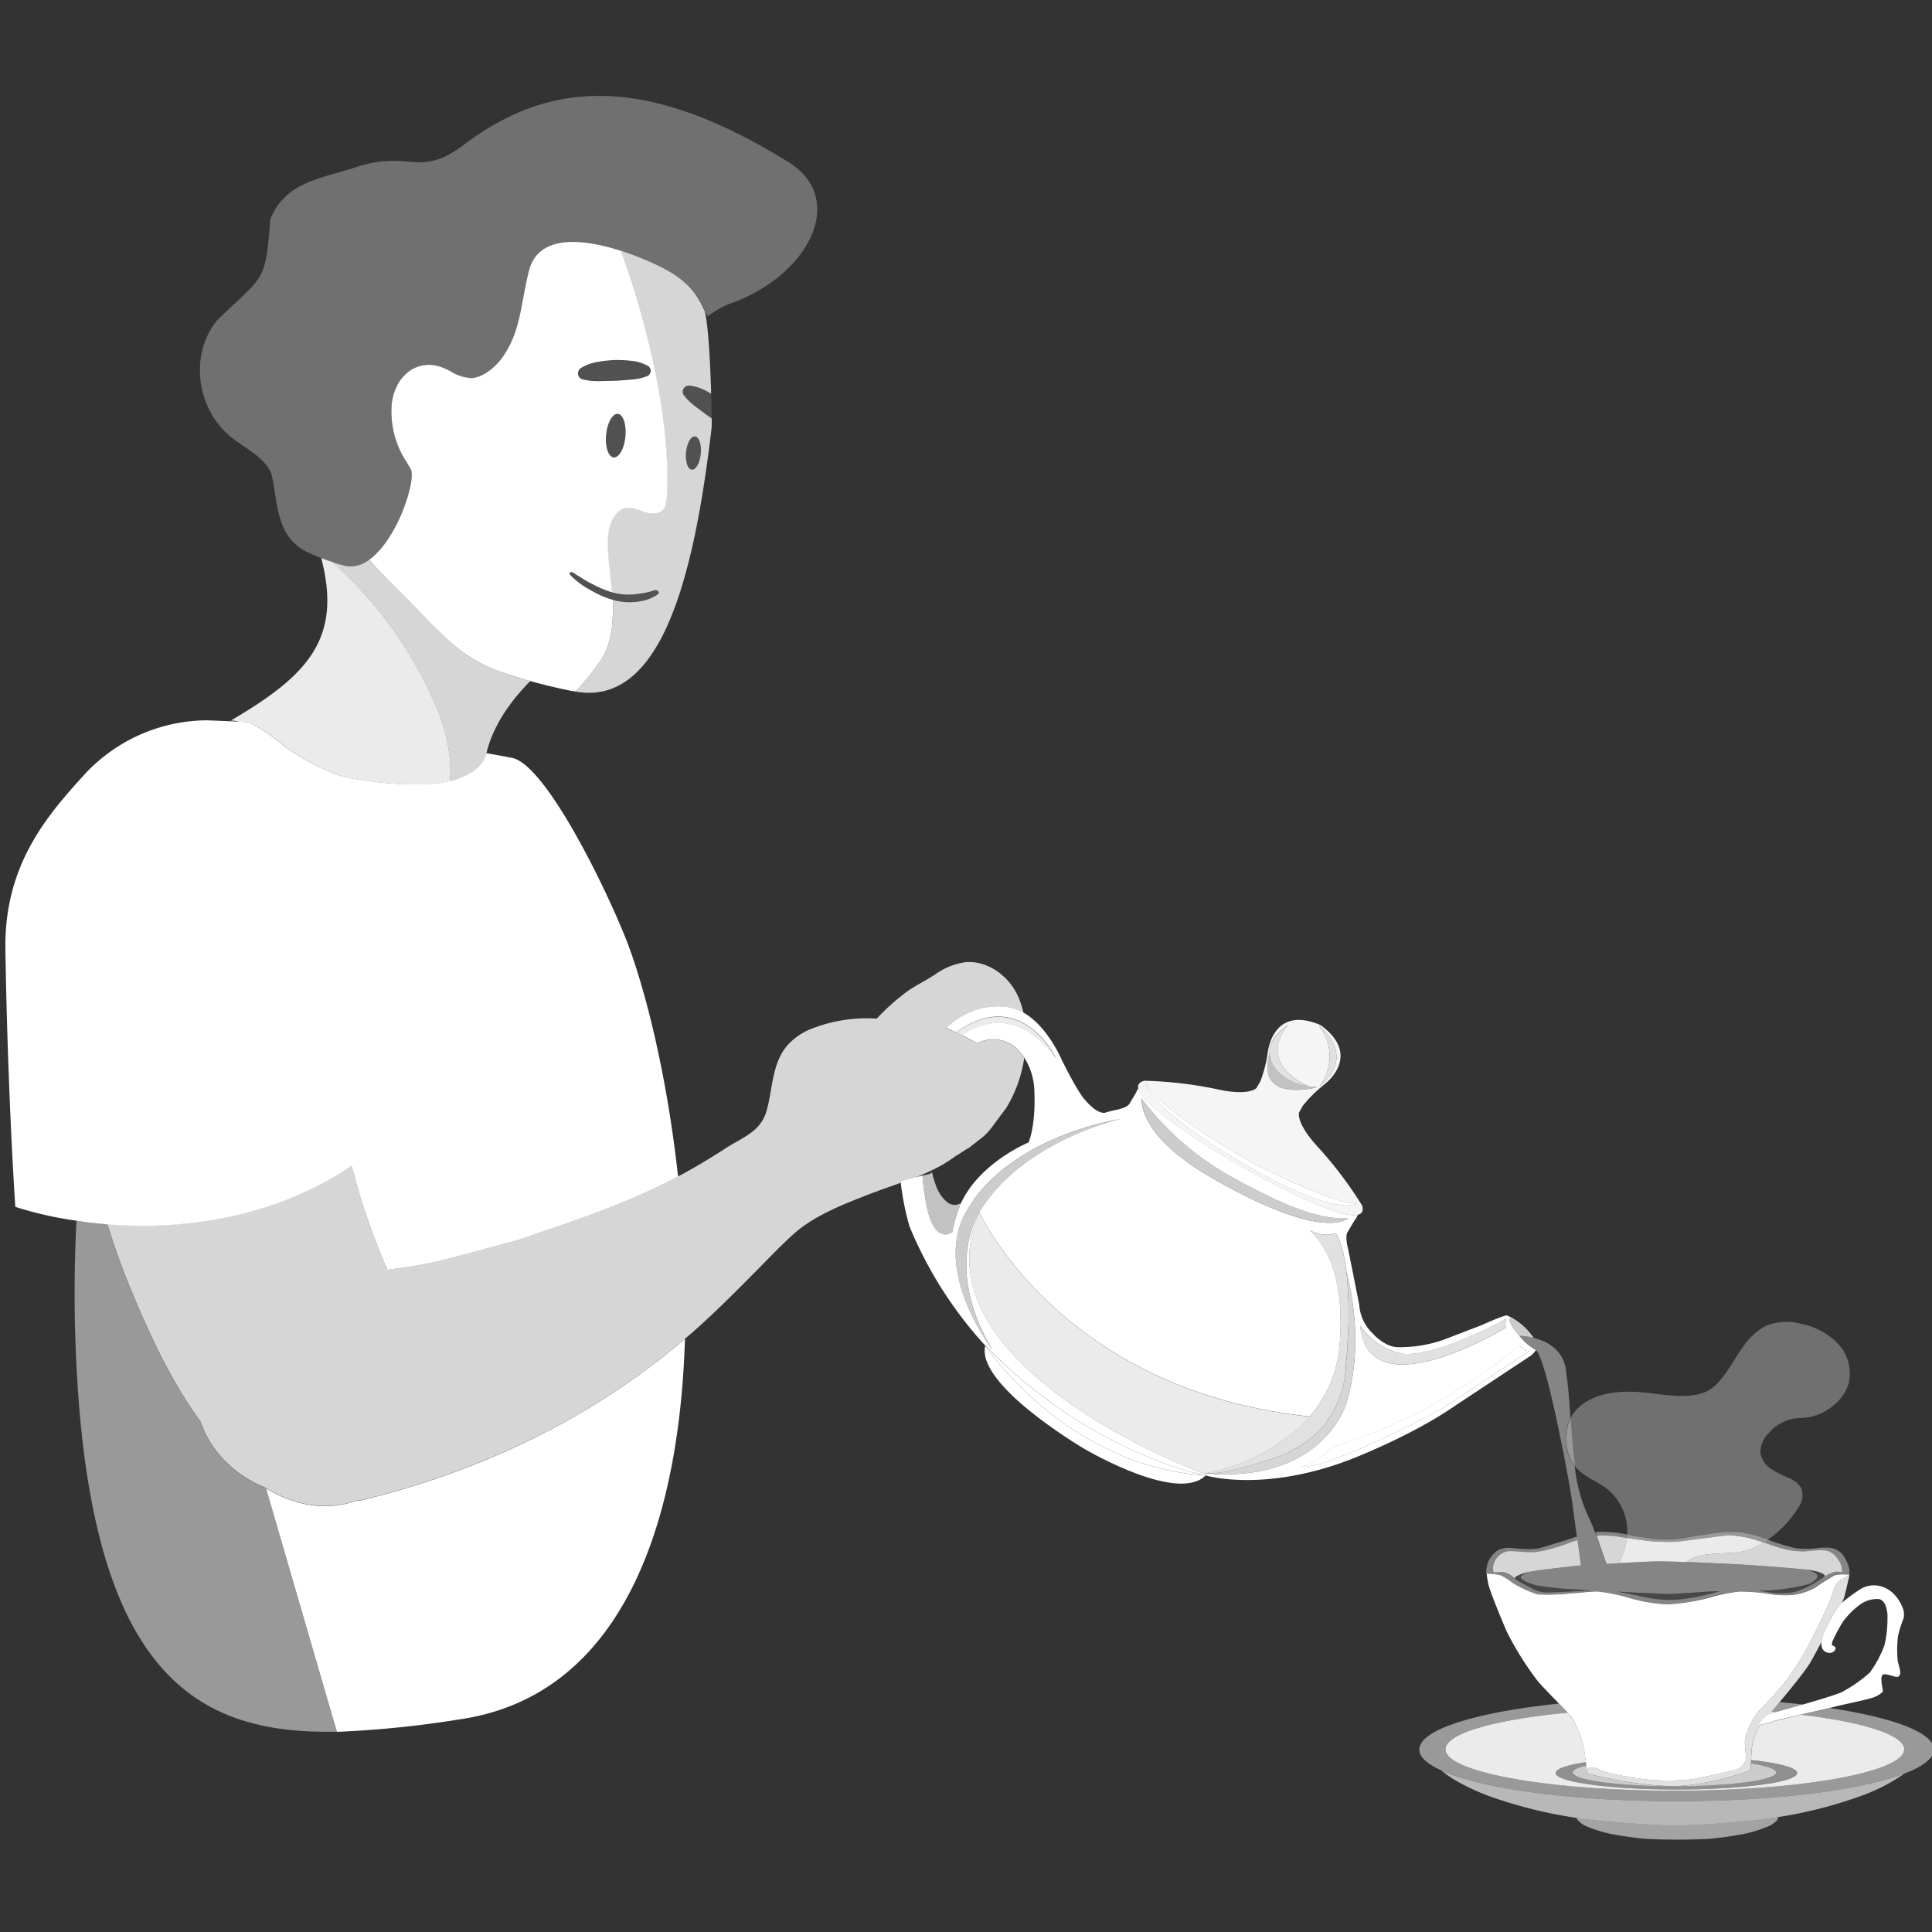 <svg viewBox="0 0 300 300" xmlns="http://www.w3.org/2000/svg"><rect x="0" y="0" width="300" height="300" fill="#333333" stroke="none"/><g fill="#fff"><path d="m 109.62 60.69 a 7.21 7.21 0 0 0 -2.57 -.8 .95 .95 0 0 0 -.84 1.52 l .01 .01 a 9.66 9.66 0 0 0 1.84 1.77 c .66 .49 1.31 .99 1.98 1.46 .15 .11 .31 .21 .47 .32 -.01 -.94 -.03 -2.28 -.08 -3.82 -.26 -.16 -.53 -.32 -.81 -.46 z" opacity=".15"/><path d="m 37.06 112.06 l .05 .02 c .91 .04 1.59 .08 1.61 .09 a 28.81 28.81 0 0 1 5.48 3.75 38.24 38.24 0 0 0 8.12 4.37 l 1.09 .35 a 56.42 56.42 0 0 0 12.52 1.17 20.95 20.95 0 0 0 3.91 -.51 22.38 22.38 0 0 0 .1 -2.34 27.02 27.02 0 0 0 -2.78 -10.53 62.33 62.33 0 0 0 -13.24 -18.96 c -.74 -.72 -1.49 -1.43 -2.21 -2.17 -.64 -.21 -1.26 -.43 -1.83 -.65 3.24 12.39 -1.95 18.13 -13.76 25.07 -.1 .06 -.19 .11 -.28 .17 a 4.53 4.53 0 0 1 1.22 .17 z" opacity=".9"/><path d="m 76.07 103.69 c -5.35 -2.47 -7.95 -5.68 -12.39 -10.19 -2.12 -2.16 -4.26 -4.21 -6.27 -6.49 l -.12 -.07 a 4.67 4.67 0 0 1 -3.69 .93 c -.23 -.06 -.46 -.13 -.69 -.19 -.41 -.12 -.82 -.24 -1.21 -.37 .72 .74 1.48 1.45 2.21 2.17 a 62.33 62.33 0 0 1 13.24 18.94 27.02 27.02 0 0 1 2.78 10.53 22.38 22.38 0 0 1 -.1 2.34 c 4.66 -1.11 5.52 -3.59 5.66 -4.18 l .01 -.03 c .02 -.07 .02 -.1 .02 -.1 h .01 c 1.16 -4.92 4.51 -8.9 6.81 -11.22 -1.47 -.42 -2.66 -.76 -3.7 -1.14 -1.22 -.45 -2.33 -.82 -2.57 -.93 z" opacity=".8"/><path d="m 90.47 58.87 h .02 a 9.7 9.7 0 0 0 2.54 .27 c .83 -.02 1.65 -.02 2.47 -.06 s 1.64 -.12 2.46 -.18 a 8.19 8.19 0 0 0 2.52 -.54 l .01 -.01 a .88 .88 0 0 0 .11 -1.57 6.42 6.42 0 0 0 -2.59 -.79 18.21 18.21 0 0 0 -2.65 -.12 19.16 19.16 0 0 0 -2.64 .3 7.21 7.21 0 0 0 -2.53 .94 .96 .96 0 0 0 .27 1.73 z" opacity=".15"/><path d="m 41.09 230.98 a 18.43 18.43 0 0 1 -5.97 -3.92 15.83 15.83 0 0 1 -3.96 -6.24 c -4.33 -5.93 -7.52 -12.67 -10.39 -19.48 a 112.06 112.06 0 0 1 -4.1 -11.25 c -.33 -.03 -.67 -.06 -.99 -.09 -.23 -.02 -.46 -.04 -.68 -.07 -.27 -.03 -.54 -.06 -.81 -.09 -.35 -.04 -.69 -.08 -1.02 -.13 -.19 -.03 -.38 -.05 -.56 -.08 -.25 -.03 -.5 -.07 -.74 -.11 -.28 5.71 -.36 11.4 -.21 16.97 1.43 53.25 18.33 62.89 40.66 62.4 l -11.01 -37.78 c -.07 -.05 -.15 -.09 -.22 -.13 z" opacity=".5"/><path d="m 55.88 233.03 l -.45 -.03 c -4.17 1.53 -9.15 1.13 -14.12 -1.89 l 11.01 37.81 a 161.81 161.81 0 0 0 18.94 -1.92 c 25.5 -3.65 34.23 -30.62 35.1 -59.11 -14.53 12.45 -31.91 20.65 -50.48 25.14 z"/><path d="m 54.57 180.98 c .69 2.51 1.38 5.03 2.23 7.5 q 1.49 4.4 3.35 8.7 c 2.19 -.28 4.37 -.61 6.55 -1.04 2.59 -.51 13.75 -3.6 13.75 -3.6 l 2.31 -.79 c 7.7 -2.59 15.34 -5.23 22.53 -9.06 -1.53 -13.95 -4.4 -26.63 -7.45 -35.18 -2.58 -7.22 -12.81 -28.77 -18.34 -29.83 -3.5 -.67 -3.94 -.71 -3.99 -.71 -.01 .04 -.02 .07 -.03 .1 l -.01 .03 c -.14 .59 -.99 3.07 -5.66 4.18 a 20.95 20.95 0 0 1 -3.91 .51 56.47 56.47 0 0 1 -12.52 -1.17 l -1.1 -.35 a 38.24 38.24 0 0 1 -8.12 -4.37 28.81 28.81 0 0 0 -5.48 -3.75 c -.02 -.01 -.7 -.05 -1.61 -.09 l -1.47 -.07 -.77 -.03 c -1.43 -.06 -2.71 -.11 -2.75 -.11 a 26.09 26.09 0 0 0 -18.84 8.28 c -5.89 6.46 -12.6 14.12 -12.4 27.27 .2 12.93 .68 24.28 1.05 31.56 .27 5.3 .49 8.44 .49 8.44 a 57.04 57.04 0 0 0 9.5 2.15 c .24 .04 .49 .07 .74 .11 .19 .03 .37 .05 .56 .08 q .5 .07 1.02 .13 c .27 .03 .53 .06 .81 .09 .23 .02 .45 .05 .68 .07 q .49 .05 .99 .09 c .19 .02 .38 .03 .57 .04 .43 .03 .86 .06 1.31 .09 h .07 c 1.92 .1 3.95 .13 6.08 .05 l .17 -.01 q 1 -.04 2.03 -.11 c .16 -.01 .33 -.03 .5 -.04 .55 -.04 1.11 -.09 1.67 -.15 .23 -.02 .47 -.06 .71 -.08 .5 -.06 1 -.12 1.51 -.19 .28 -.04 .56 -.08 .84 -.13 .47 -.07 .94 -.15 1.42 -.23 .3 -.05 .61 -.11 .92 -.17 .46 -.09 .91 -.18 1.37 -.28 .32 -.07 .65 -.14 .98 -.22 q .67 -.16 1.35 -.34 c .34 -.09 .67 -.18 1.01 -.27 .45 -.13 .89 -.26 1.34 -.4 .34 -.11 .68 -.21 1.03 -.32 .45 -.15 .9 -.31 1.35 -.47 .34 -.12 .69 -.24 1.03 -.37 .46 -.17 .91 -.36 1.37 -.55 .34 -.14 .67 -.27 1.01 -.42 .47 -.21 .95 -.43 1.42 -.65 .31 -.14 .62 -.28 .93 -.44 l .04 -.02 c .52 -.26 1.04 -.53 1.56 -.81 .23 -.12 .46 -.24 .69 -.37 .08 -.05 .17 -.1 .25 -.14 .73 -.41 1.46 -.84 2.19 -1.29 l .02 -.01 c .17 -.11 .32 -.23 .48 -.34 .23 -.16 .47 -.32 .7 -.49"/><path d="m 122.45 25.18 c -22.58 -14 -37.38 -12.51 -50.38 -2.73 -7.15 5.39 -8.35 .64 -17 3.58 -5.3 1.73 -10.76 2.2 -13.11 8.05 -.73 9.92 -.96 8.58 -8.17 15.58 -4.4 5.21 -3.39 13.8 2.13 18.24 2.2 1.77 5.08 3.06 6.19 5.56 1.06 4.18 .59 9.49 5.18 12.05 a 22.52 22.52 0 0 0 2.59 1.15 c .57 .22 1.19 .44 1.83 .65 .4 .13 .8 .25 1.21 .37 .23 .07 .46 .13 .69 .19 a 4.67 4.67 0 0 0 3.69 -.93 l .03 -.02 c 2.21 -1.57 4.05 -4.68 5.23 -7.61 v -.01 c .29 -.71 .53 -1.41 .73 -2.07 l .03 -.11 c .19 -.63 .34 -1.22 .44 -1.76 .01 -.04 .02 -.09 .03 -.13 .05 -.25 .08 -.5 .11 -.72 0 -.04 .01 -.07 .01 -.11 .02 -.2 .03 -.39 .04 -.56 0 -.03 0 -.06 0 -.09 a 3.02 3.02 0 0 0 -.03 -.48 c 0 -.03 -.01 -.06 -.02 -.09 a 1.22 1.22 0 0 0 -.11 -.35 c -.1 -.18 -.21 -.34 -.31 -.52 s -.2 -.35 -.31 -.52 a 14.25 14.25 0 0 1 -2.39 -8.15 c .01 -.19 0 -.38 .02 -.57 a 8.03 8.03 0 0 1 1.25 -3.81 6.14 6.14 0 0 1 1.51 -1.6 5.12 5.12 0 0 1 2.68 -.98 5.37 5.37 0 0 1 .76 0 6.13 6.13 0 0 1 1.6 .35 7.49 7.49 0 0 1 .84 .36 c .15 .08 .3 .16 .46 .23 a 6.82 6.82 0 0 0 3.35 1.1 4.31 4.31 0 0 0 1.8 -.55 c .11 -.06 .23 -.12 .34 -.18 a 9.28 9.28 0 0 0 2.78 -2.68 15.57 15.57 0 0 0 2.12 -4.6 c .31 -1.08 .55 -2.18 .76 -3.28 .07 -.37 .14 -.74 .21 -1.11 .27 -1.48 .54 -2.95 .94 -4.4 a 6.3 6.3 0 0 1 .55 -1.39 c 1.25 -2.26 3.71 -3.01 6.55 -2.95 .52 .01 1.04 .05 1.58 .11 s 1.08 .14 1.62 .25 1.09 .22 1.63 .36 c .78 .19 1.55 .42 2.3 .66 l .11 .03 c .52 .17 1.03 .35 1.53 .53 s .98 .37 1.44 .55 c .23 .09 .45 .19 .67 .28 .44 .18 .85 .37 1.24 .54 .58 .26 1.09 .51 1.53 .73 .29 .15 .57 .3 .83 .45 .09 .05 .17 .1 .25 .15 .17 .1 .34 .2 .51 .3 .09 .06 .18 .12 .27 .17 .14 .09 .28 .19 .41 .28 .09 .06 .17 .12 .25 .19 .12 .09 .24 .18 .36 .27 .08 .06 .15 .12 .23 .19 .11 .09 .22 .19 .32 .28 .07 .06 .14 .12 .2 .18 .1 .1 .2 .19 .3 .29 l .17 .17 c .1 .11 .2 .21 .29 .32 .04 .05 .08 .09 .12 .14 q .18 .21 .34 .42 l .03 .03 c .12 .15 .23 .31 .33 .46 .02 .03 .04 .07 .06 .1 .08 .12 .16 .24 .23 .35 .03 .05 .06 .1 .09 .15 .06 .1 .12 .2 .18 .3 q .05 .08 .09 .16 c .05 .1 .11 .2 .16 .29 .03 .05 .05 .1 .08 .16 .05 .1 .1 .2 .15 .31 l .06 .13 q .12 .26 .25 .51 c .12 .25 .24 .5 .37 .75 l .01 .01 a 16.73 16.73 0 0 1 2.93 -1.78 c 12.68 -4.22 18.92 -16.4 9.63 -22.17 z" opacity=".3"/><path d="m 262.97 248.07 c .56 -.11 2.09 -.43 2.66 -.59 .32 -.09 .87 -.23 1.43 -.36 -.48 .01 -.83 .02 -.97 .02 -.8 0 -5.71 .4 -6.81 .4 s -4.3 -.16 -5.93 -.24 c -.49 -.02 -1.29 -.07 -2.2 -.12 h -.05 c .6 .13 2.64 .48 3.08 .6 .46 .12 2.09 .4 2.8 .53 a 20.31 20.31 0 0 0 2.66 .14 h .27 c .62 -.03 2.51 -.28 3.06 -.38 z" opacity=".1"/><path d="m 260.06 283.47 c -2.36 0 -11.76 -.58 -15.21 -1.18 a .77 .77 0 0 0 .02 .2 4.15 4.15 0 0 0 1.33 1.04 21.02 21.02 0 0 0 3.99 1.25 c .95 .2 4.11 .69 5.6 .77 .82 .05 1.96 .08 2.97 .09 s .66 .02 1.51 .02 h .4 c .85 0 1.51 -.02 1.51 -.02 1 -.02 2.15 -.05 2.97 -.09 1.48 -.08 4.64 -.57 5.6 -.77 a 21.07 21.07 0 0 0 3.99 -1.25 4.16 4.16 0 0 0 1.33 -1.04 1.33 1.33 0 0 0 .02 -.34 l -.65 .12 a 150.1 150.1 0 0 1 -15.38 1.2 z" opacity=".55"/><path d="m 223.86 274.94 h -.01 s 1.82 1.77 6.97 3.81 a 71.54 71.54 0 0 0 13.88 3.52 l .16 .03 c 3.45 .59 12.84 1.18 15.21 1.18 a 150.1 150.1 0 0 0 15.36 -1.2 l .65 -.12 a 68.3 68.3 0 0 0 13.23 -3.41 27.93 27.93 0 0 0 6.42 -3.36 c -6.68 2.56 -20.02 4.3 -35.39 4.3 -16.26 0 -30.24 -1.95 -36.48 -4.75 z" opacity=".65"/><path d="m 279.99 264.68 q -1.77 -.2 -3.66 -.37 c -.44 .53 -.86 1.02 -1.24 1.48 l .7 .06 c 1.31 -.37 3.24 -.91 4.2 -1.17 z" opacity=".5"/><path d="m 300.29 271.67 c 0 -2.64 -6.35 -4.98 -16.15 -6.45 -1.05 .25 -2.81 .66 -4.46 1.04 9.64 1.15 16 3.13 16 5.37 0 3.55 -15.95 6.43 -35.61 6.43 s -35.61 -2.88 -35.61 -6.43 c 0 -2.47 7.69 -4.61 18.96 -5.69 -.37 -.4 -.84 -.89 -1.35 -1.41 -12.87 1.33 -21.68 4.03 -21.68 7.14 0 1.17 1.25 2.27 3.48 3.27 6.24 2.8 20.22 4.75 36.48 4.75 15.37 0 28.7 -1.74 35.39 -4.3 2.9 -1.11 4.55 -2.38 4.55 -3.72 z" opacity=".5"/><path d="m 275.08 265.79 l -.29 .35 c .24 -.07 .58 -.17 .99 -.28 z" opacity=".9"/><path d="m 273.39 267.83 c -.12 .16 -.22 .28 -.26 .35 a 8.54 8.54 0 0 0 -1.13 3.54 c -.03 .21 -.06 .9 -.09 1.58 4.34 .47 7.14 1.19 7.14 2.01 0 1.42 -8.4 2.56 -18.75 2.56 s -18.75 -1.15 -18.75 -2.56 c 0 -.65 1.79 -1.24 4.71 -1.69 -.13 -1.06 -.28 -2.26 -.39 -2.62 a 17.5 17.5 0 0 0 -1.88 -4.42 c -.13 -.16 -.33 -.38 -.57 -.64 -11.28 1.08 -18.96 3.22 -18.96 5.69 0 3.55 15.95 6.43 35.61 6.43 s 35.61 -2.88 35.61 -6.43 c 0 -2.24 -6.36 -4.22 -16 -5.37 -1.9 .44 -3.63 .85 -3.9 .93 -.48 .14 -1.82 .54 -2.39 .64 z" opacity=".9"/><path d="m 241.54 275.31 c 0 1.42 8.4 2.56 18.75 2.56 s 18.75 -1.15 18.75 -2.56 c 0 -.82 -2.8 -1.54 -7.14 -2.01 -.01 .17 -.02 .34 -.02 .5 2.43 .38 3.91 .87 3.91 1.41 0 1.19 -7.07 2.15 -15.79 2.15 -.14 0 -.27 0 -.41 0 h -.11 c -.09 0 -.18 0 -.26 0 -8.35 -.06 -15.01 -.99 -15.01 -2.15 0 -.39 .77 -.75 2.1 -1.07 -.02 -.17 -.04 -.35 -.06 -.53 -2.92 .46 -4.71 1.05 -4.71 1.7 z" opacity=".45"/><path d="m 244.21 275.22 c 0 1.15 6.65 2.09 15.01 2.15 a 61.18 61.18 0 0 1 -12.77 -1.99 s -.03 -.25 -.07 -.63 c -.02 -.17 -.04 -.38 -.07 -.6 -1.33 .31 -2.1 .68 -2.1 1.07 z" opacity=".75"/><path d="m 275.8 275.22 c 0 -.54 -1.48 -1.03 -3.91 -1.41 -.03 .61 -.04 1.1 -.04 1.1 s -6.56 2.42 -12.25 2.46 h .41 c 8.72 0 15.79 -.96 15.79 -2.15 z" opacity=".75"/><path d="m 283.09 253.84 a 4.5 4.5 0 0 0 -.24 1.09 2.32 2.32 0 0 0 .06 .93 1.23 1.23 0 0 0 1.27 .79 .88 .88 0 0 0 .85 -.65 c .07 -.31 -.45 -.48 -.45 -.48 -.22 -.1 -.1 -.44 .01 -.77 a 27.07 27.07 0 0 1 1.59 -2.95 12.99 12.99 0 0 1 2.49 -2.53 4.51 4.51 0 0 1 3.16 -.96 c .79 .24 1.09 1.11 1.24 2.18 a 18.8 18.8 0 0 1 -.42 4.87 16.8 16.8 0 0 1 -2.31 4.36 21.78 21.78 0 0 1 -4.39 3.05 c -.96 .44 -4.74 1.55 -5.52 1.77 l -.47 .13 c -.95 .27 -2.88 .8 -4.2 1.18 -.41 .12 -.75 .21 -.99 .28 -.2 .06 -.34 .1 -.36 .11 -.15 .07 -1.51 1.57 -1.29 1.61 a .93 .93 0 0 0 .24 -.03 c .56 -.11 1.91 -.5 2.4 -.65 .26 -.08 2 -.49 3.9 -.93 1.65 -.38 3.4 -.79 4.46 -1.04 .44 -.1 .77 -.18 .9 -.22 .76 -.2 4.89 -1.05 5.76 -1.37 a 4.1 4.1 0 0 0 1.42 -.77 c .24 -.2 .18 -.24 .07 -.89 s -.24 -1.57 .04 -1.86 1.2 .07 1.72 .2 .7 .2 .96 -.18 -.15 -1.48 -.31 -2.16 a 18.18 18.18 0 0 1 .04 -3.9 19.06 19.06 0 0 1 .87 -2.77 2.78 2.78 0 0 0 -.2 -1.75 6.08 6.08 0 0 0 -1.35 -2.05 4.52 4.52 0 0 0 -2.54 -1.28 4.11 4.11 0 0 0 -2.6 .55 29.53 29.53 0 0 0 -2.84 2.07 c -.03 .02 -.05 .05 -.08 .07 -1.08 .94 -2.74 4.57 -2.89 4.95 z"/><path d="m 94.69 91.88 h -.01 c -.28 -.09 -.56 -.19 -.84 -.3 l -.03 -.01 c -.26 -.1 -.52 -.21 -.78 -.33 q -.41 -.19 -.82 -.41 c -.55 -.29 -.94 -.46 -1.48 -.8 -.46 -.29 -.46 -.29 -1.25 -.77 l -.33 -.22 a .68 .68 0 0 0 -.59 -.15 c -.14 .07 -.15 .25 -.02 .4 a 12.22 12.22 0 0 0 3.23 2.4 c .27 .16 .55 .31 .83 .46 .1 .05 .19 .1 .29 .14 q .28 .14 .56 .26 l .36 .15 c .18 .07 .37 .14 .56 .21 .11 .04 .22 .08 .34 .12 .15 .05 .3 .08 .44 .12 h .01 c .16 .04 .31 .09 .47 .13 a 9.44 9.44 0 0 0 3.78 .1 6.32 6.32 0 0 0 2.85 -1.11 .27 .27 0 0 0 .02 -.38 .5 .5 0 0 0 -.53 -.21 l -.03 .01 a 13.46 13.46 0 0 1 -2.89 .6 9.28 9.28 0 0 1 -3.26 -.16 l -.05 -.03 -.03 -.01 c -.15 -.03 -.3 -.08 -.45 -.12 -.11 -.03 -.23 -.05 -.35 -.09 z" opacity=".15"/><path d="m 93.59 102.08 a 10.89 10.89 0 0 0 .52 -1.07 q .23 -.55 .4 -1.11 a 14.11 14.11 0 0 0 .47 -2.24 c .01 -.08 .03 -.16 .04 -.24 s .17 -1.71 .18 -3.12 c -.01 -.4 -.03 -.79 -.05 -1.17 -.15 -.04 -.3 -.08 -.44 -.12 -.11 -.04 -.22 -.08 -.34 -.12 -.19 -.07 -.37 -.13 -.56 -.21 -.12 -.05 -.24 -.1 -.36 -.15 q -.28 -.12 -.56 -.26 c -.1 -.05 -.19 -.09 -.29 -.14 -.28 -.14 -.56 -.3 -.83 -.46 a 12.22 12.22 0 0 1 -3.23 -2.4 c -.13 -.15 -.12 -.33 .02 -.4 a .68 .68 0 0 1 .59 .15 l .33 .22 c .79 .48 .79 .48 1.25 .77 .53 .34 .93 .51 1.48 .8 q .41 .22 .82 .41 c .26 .12 .52 .23 .78 .33 l .03 .01 c .28 .11 .56 .21 .84 .3 h .01 c .12 .04 .24 .06 .36 .1 v -.01 c -.1 -.99 -.2 -1.83 -.2 -1.83 -.1 -.87 -.2 -1.74 -.28 -2.61 s -.15 -1.74 -.17 -2.62 c -.01 -.19 -.01 -.39 -.01 -.58 a 7.99 7.99 0 0 1 .61 -3.4 4.68 4.68 0 0 1 .28 -.51 3.57 3.57 0 0 1 1.28 -1.3 2.02 2.02 0 0 1 .87 -.24 c 1.36 -.07 2.77 1.07 4.3 .87 a 2.64 2.64 0 0 0 .81 -.23 1.68 1.68 0 0 0 .79 -1.11 4.62 4.62 0 0 0 .12 -.5 9.95 9.95 0 0 0 .12 -1.22 q .06 -1.05 .06 -2.14 a 64.43 64.43 0 0 0 -.35 -6.88 q -.12 -1.19 -.28 -2.41 c -.21 -1.62 -.47 -3.26 -.76 -4.92 s -.64 -3.31 -1.01 -4.97 c -.56 -2.48 -1.19 -4.94 -1.87 -7.34 -.46 -1.6 -.93 -3.16 -1.43 -4.67 q -.37 -1.14 -.75 -2.24 t -.77 -2.15 c -.75 -.24 -1.52 -.47 -2.3 -.66 -.54 -.14 -1.09 -.26 -1.63 -.36 s -1.09 -.19 -1.62 -.25 -1.06 -.1 -1.58 -.11 c -2.84 -.06 -5.3 .69 -6.55 2.95 a 6.33 6.33 0 0 0 -.55 1.39 c -.4 1.45 -.66 2.92 -.94 4.4 -.07 .37 -.14 .74 -.21 1.11 -.21 1.11 -.44 2.2 -.76 3.28 a 15.55 15.55 0 0 1 -2.12 4.6 9.29 9.29 0 0 1 -2.78 2.68 c -.11 .07 -.22 .12 -.34 .18 a 4.31 4.31 0 0 1 -1.8 .55 6.82 6.82 0 0 1 -3.35 -1.1 c -.15 -.08 -.31 -.16 -.46 -.23 a 7.16 7.16 0 0 0 -.84 -.36 6.1 6.1 0 0 0 -1.6 -.35 5.37 5.37 0 0 0 -.76 0 5.13 5.13 0 0 0 -2.68 .98 6.17 6.17 0 0 0 -1.51 1.6 8.03 8.03 0 0 0 -1.23 3.82 c -.01 .19 -.01 .38 -.02 .57 a 14.25 14.25 0 0 0 2.38 8.15 c .11 .17 .21 .34 .31 .52 s .21 .34 .31 .52 a 1.22 1.22 0 0 1 .11 .35 c .01 .03 .01 .06 .02 .09 a 3.15 3.15 0 0 1 .03 .48 v .09 c 0 .17 -.02 .36 -.04 .56 0 .04 -.01 .07 -.01 .11 -.03 .23 -.06 .47 -.11 .72 -.01 .04 -.02 .09 -.03 .13 -.1 .54 -.25 1.13 -.44 1.76 l -.03 .11 c -.2 .66 -.45 1.36 -.73 2.07 v .01 c -1.18 2.93 -3.02 6.04 -5.23 7.61 l .09 .09 c 2.01 2.28 4.15 4.33 6.27 6.49 4.43 4.51 7.04 7.72 12.39 10.19 2.03 .78 4.08 1.45 6.14 2.03 2.11 .59 4.23 1.1 6.37 1.53 l .25 .05 c .19 .03 .37 .05 .55 .07 a 38.81 38.81 0 0 0 4.21 -5.29 z m 3.52 -34.29 c -.18 1.87 -.99 3.32 -1.82 3.24 s -1.35 -1.66 -1.17 -3.52 .99 -3.32 1.82 -3.24 1.34 1.66 1.17 3.52 z m -7.32 -10.08 a .96 .96 0 0 1 .41 -.56 7.21 7.21 0 0 1 2.53 -.94 19.13 19.13 0 0 1 2.64 -.3 18.19 18.19 0 0 1 2.65 .12 6.42 6.42 0 0 1 2.59 .79 .88 .88 0 0 1 -.11 1.57 l -.01 .01 a 8.18 8.18 0 0 1 -2.52 .54 c -.83 .06 -1.64 .15 -2.46 .18 s -1.64 .04 -2.47 .06 a 9.7 9.7 0 0 1 -2.54 -.27 h -.02 a .96 .96 0 0 1 -.69 -1.2 z"/><path d="m 110.51 64.96 c -.16 -.11 -.32 -.21 -.47 -.32 -.67 -.47 -1.32 -.97 -1.98 -1.46 a 9.69 9.69 0 0 1 -1.84 -1.77 l -.01 -.01 a .95 .95 0 0 1 .84 -1.52 7.21 7.21 0 0 1 2.57 .8 c .27 .14 .54 .3 .81 .45 -.13 -4.45 -.42 -10.48 -.99 -12.8 l -.25 -.51 -.06 -.13 c -.05 -.1 -.1 -.2 -.15 -.31 -.03 -.05 -.05 -.1 -.08 -.16 -.05 -.1 -.1 -.19 -.16 -.29 q -.04 -.08 -.09 -.16 c -.06 -.1 -.12 -.2 -.18 -.3 -.03 -.05 -.06 -.1 -.09 -.15 -.07 -.12 -.15 -.24 -.23 -.35 -.02 -.03 -.04 -.07 -.06 -.1 -.1 -.15 -.21 -.31 -.33 -.46 l -.03 -.03 q -.16 -.21 -.34 -.42 c -.04 -.05 -.08 -.09 -.12 -.14 -.09 -.11 -.19 -.21 -.29 -.32 -.05 -.06 -.11 -.11 -.17 -.17 -.1 -.1 -.19 -.19 -.3 -.29 -.06 -.06 -.13 -.12 -.2 -.18 -.1 -.09 -.21 -.19 -.32 -.28 -.07 -.06 -.15 -.12 -.23 -.19 -.12 -.09 -.24 -.18 -.36 -.27 -.08 -.06 -.17 -.12 -.25 -.19 -.13 -.09 -.27 -.19 -.41 -.28 -.09 -.06 -.17 -.12 -.27 -.17 -.16 -.1 -.33 -.2 -.51 -.3 -.08 -.05 -.16 -.1 -.25 -.15 -.27 -.15 -.54 -.3 -.83 -.45 -.43 -.22 -.95 -.47 -1.53 -.73 -.39 -.18 -.8 -.36 -1.24 -.54 -.22 -.09 -.44 -.18 -.67 -.28 -.46 -.19 -.94 -.37 -1.44 -.55 s -1.01 -.36 -1.53 -.53 l -.11 -.03 q .39 1.05 .77 2.15 t .75 2.24 c .49 1.52 .97 3.08 1.43 4.67 .68 2.39 1.32 4.86 1.87 7.34 .37 1.65 .71 3.31 1.01 4.97 s .55 3.3 .76 4.92 q .16 1.22 .28 2.41 a 64.43 64.43 0 0 1 .35 6.88 q -.01 1.09 -.06 2.14 a 9.95 9.95 0 0 1 -.12 1.22 4.62 4.62 0 0 1 -.12 .5 1.69 1.69 0 0 1 -.79 1.11 2.65 2.65 0 0 1 -.81 .23 c -1.53 .2 -2.94 -.95 -4.3 -.87 a 2.02 2.02 0 0 0 -.87 .24 3.57 3.57 0 0 0 -1.28 1.33 4.68 4.68 0 0 0 -.28 .51 7.99 7.99 0 0 0 -.61 3.4 c 0 .2 0 .39 .01 .58 .03 .87 .09 1.75 .17 2.62 s .18 1.74 .28 2.61 c 0 0 .11 .84 .2 1.83 v .01 c .15 .04 .3 .09 .45 .12 l .03 .01 .04 .01 a 9.28 9.28 0 0 0 3.26 .16 13.46 13.46 0 0 0 2.89 -.6 l .03 -.01 a .5 .5 0 0 1 .53 .21 .27 .27 0 0 1 -.02 .38 6.32 6.32 0 0 1 -2.81 1.13 9.44 9.44 0 0 1 -3.78 -.1 c -.16 -.04 -.31 -.09 -.47 -.13 .03 .41 .05 .8 .05 1.13 v .03 c 0 1.4 -.17 3.05 -.18 3.12 -.01 .08 -.03 .16 -.04 .24 a 14.11 14.11 0 0 1 -.47 2.24 q -.17 .56 -.4 1.11 a 10.89 10.89 0 0 1 -.52 1.07 38.81 38.81 0 0 1 -4.21 5.29 l -.02 .02 c 6.6 1.16 11.21 -3.15 14.52 -10.82 v -.01 c 3.24 -7.51 5.23 -18.24 6.63 -30.23 .01 -.08 .01 -.58 0 -1.37 z m -1.7 5.5 c -.14 1.43 -.76 2.54 -1.39 2.47 s -1.03 -1.27 -.89 -2.69 .76 -2.53 1.39 -2.47 1.03 1.27 .9 2.7 z" opacity=".8"/><path d="m 107.92 67.78 c -.63 -.06 -1.25 1.05 -1.39 2.47 s .26 2.63 .89 2.69 1.25 -1.05 1.39 -2.47 -.26 -2.63 -.89 -2.69 z" opacity=".15"/><path d="m 95.94 64.27 c -.82 -.08 -1.64 1.37 -1.82 3.24 s .34 3.44 1.17 3.52 1.64 -1.37 1.82 -3.24 -.35 -3.44 -1.17 -3.52 z" opacity=".15"/><path d="m 251.59 238.65 c .21 .04 .61 .1 1.03 .16 .03 -.18 .04 -.36 .05 -.53 -.22 -.04 -.42 -.08 -.55 -.11 a 21.93 21.93 0 0 0 -3.68 -.32 5.73 5.73 0 0 0 -.72 .09 c .07 .19 .14 .37 .21 .55 a 7.85 7.85 0 0 1 .93 -.07 18.62 18.62 0 0 1 2.73 .23 z" opacity=".4"/><path d="m 262.02 242.42 c -.06 .04 -.11 .09 -.17 .13 3.73 .14 8.61 .38 10.18 .49 1.97 .14 6.17 .44 8.33 .68 l .06 .01 -.04 -.01 c .41 .05 .74 .09 .97 .13 1.46 .24 2.02 .67 2.02 .81 a .34 .34 0 0 1 -.13 .21 c .05 -.03 .11 -.07 .14 -.1 a 5.74 5.74 0 0 1 1.49 -.68 2.96 2.96 0 0 1 1.19 .06 4.51 4.51 0 0 0 -.25 -1.32 5.56 5.56 0 0 0 -.84 -1.25 2.96 2.96 0 0 0 -1.41 -.82 10.39 10.39 0 0 0 -1.84 0 c -.53 .02 -1.24 .12 -1.69 .14 a 14.87 14.87 0 0 1 -2.41 -.23 22.42 22.42 0 0 1 -2.86 -.85 c -.25 -.1 -.56 -.2 -.89 -.31 a 15.41 15.41 0 0 1 -1.65 .89 c -3.1 1.42 -7.48 .1 -10.2 2.02 z" opacity=".8"/><path d="m 251.46 242.71 a 14.68 14.68 0 0 0 1.14 -3.7 c .01 -.07 .01 -.14 .02 -.2 -.42 -.06 -.81 -.12 -1.03 -.16 a 18.62 18.62 0 0 0 -2.74 -.23 7.85 7.85 0 0 0 -.93 .07 c .64 1.74 1.09 3.22 1.53 4.35 .64 -.04 1.32 -.08 2.01 -.12 z" opacity=".8"/><path d="m 235.9 244.55 a 5.41 5.41 0 0 1 1.01 -.34 c .18 -.05 .36 -.1 .53 -.13 l -.05 .02 .08 -.02 c .37 -.08 .75 -.14 1.08 -.19 1.15 -.17 5.68 -.72 6.93 -.81 -.14 -1.09 -.33 -2.49 -.53 -3.95 -.68 .22 -1.45 .48 -1.75 .62 -.5 .22 -1.86 .6 -2.52 .79 a 17.59 17.59 0 0 1 -2.32 .46 18.82 18.82 0 0 1 -2.21 -.05 12.53 12.53 0 0 0 -2.05 -.08 2.78 2.78 0 0 0 -1.75 1.14 2.53 2.53 0 0 0 -.5 1.85 l .07 .33 s .47 -.04 .84 -.1 a 3.18 3.18 0 0 1 1.61 .36 c .25 .14 .68 .52 1.02 .78 -.1 -.09 -.18 -.18 -.16 -.25 .04 -.12 .31 -.28 .67 -.43 z" opacity=".8"/><path d="m 283.37 244.66 c 0 -.14 -.56 -.57 -2.02 -.81 -.23 -.04 -.57 -.08 -.97 -.13 l .04 .01 c .19 .04 1.83 .36 1.85 1.02 .01 .29 -.42 .79 -1.37 1.23 a 34.43 34.43 0 0 1 -6.47 1 c -.2 0 -.72 .01 -1.4 .02 .72 .11 1.8 .27 2.31 .34 a 12.82 12.82 0 0 0 1.48 .06 10.26 10.26 0 0 0 1.31 -.06 11.99 11.99 0 0 0 1.64 -.51 13.3 13.3 0 0 0 1.78 -.85 c .31 -.2 1 -.61 1.48 -.93 a 1.74 1.74 0 0 0 .23 -.17 .34 .34 0 0 0 .11 -.22 z" opacity=".1"/><path d="m 245.98 247 c .16 -.01 .56 -.04 1.01 -.08 -.74 -.05 -1.35 -.08 -1.66 -.11 a 54.11 54.11 0 0 1 -6.71 -.66 c -1.36 -.38 -2.45 -.9 -2.45 -1.26 0 -.32 1.02 -.73 1.24 -.81 l .05 -.02 c -.17 .04 -.35 .08 -.53 .13 a 8.41 8.41 0 0 0 -1.01 .34 c -.36 .15 -.64 .31 -.68 .43 -.02 .07 .06 .16 .16 .25 a 2.72 2.72 0 0 0 .26 .21 c .34 .2 2.3 1.24 2.58 1.39 a 4.57 4.57 0 0 0 1.58 .42 c .16 .01 .39 .01 .65 .01 .8 -.01 1.91 -.06 2.32 -.07 .53 0 2.8 -.14 3.19 -.17 z" opacity=".1"/><path d="m 249.51 275.22 a 54.03 54.03 0 0 0 5.95 1.08 35.29 35.29 0 0 0 7.26 0 c 1.5 -.31 6.01 -1.19 6.82 -1.5 a 2.37 2.37 0 0 0 1.5 -1.38 c .25 -.63 -.31 -2.69 0 -3.69 a 11.15 11.15 0 0 1 2.08 -4.08 c .99 -.92 3.49 -3.74 3.99 -4.37 a 48.3 48.3 0 0 0 3.44 -5.26 c .75 -1.5 1.88 -3.57 2.44 -4.88 a 38.7 38.7 0 0 0 1.69 -4 c .13 -.69 .72 -1.76 1.27 -1.88 a 3.44 3.44 0 0 0 1.23 -.8 2.46 2.46 0 0 1 -.71 .02 5.48 5.48 0 0 0 -1.57 .12 31.02 31.02 0 0 0 -3 1.89 9.81 9.81 0 0 1 -3.2 1.13 15 15 0 0 1 -4.28 -.16 29.25 29.25 0 0 0 -4.33 -.33 23.69 23.69 0 0 0 -4.28 .86 33.03 33.03 0 0 1 -6.89 1.13 24.89 24.89 0 0 1 -6 -1.01 28.92 28.92 0 0 0 -4.77 -.98 c -.98 -.05 -3.17 .25 -4.06 .27 a 33.39 33.39 0 0 1 -5.34 .17 18.06 18.06 0 0 1 -3.87 -1.77 8.83 8.83 0 0 0 -1.95 -1.23 12.35 12.35 0 0 0 -2.09 -.22 16.5 16.5 0 0 0 .35 1.95 c .22 .85 1.75 4.69 2.81 7.12 a 48.4 48.4 0 0 0 4.69 7.5 c .55 .71 2.09 2.27 3.4 3.62 .51 .53 .98 1.01 1.35 1.41 .24 .26 .44 .49 .57 .64 a 17.5 17.5 0 0 1 1.85 4.41 c .1 .35 .26 1.56 .39 2.62 .02 .19 .04 .36 .06 .53 .03 .22 .05 .42 .07 .6 1.13 -.71 1.57 .02 3.13 .47 z"/><path d="m 285.95 245.25 c -.55 .12 -1.14 1.19 -1.27 1.88 a 38.7 38.7 0 0 1 -1.69 4 c -.56 1.31 -1.69 3.38 -2.44 4.88 a 48.3 48.3 0 0 1 -3.44 5.26 c -.5 .63 -3 3.44 -3.99 4.37 a 11.15 11.15 0 0 0 -2.08 4.08 c -.31 1 .25 3.07 0 3.69 a 2.37 2.37 0 0 1 -1.5 1.38 c -.81 .31 -5.32 1.19 -6.82 1.5 a 35.29 35.29 0 0 1 -7.26 0 54.03 54.03 0 0 1 -5.95 -1.08 c -1.56 -.45 -2 -1.18 -3.13 -.47 .04 .38 .07 .63 .07 .63 a 61.18 61.18 0 0 0 12.77 1.99 h .26 .11 c 5.69 -.03 12.25 -2.46 12.25 -2.46 s .02 -.5 .04 -1.1 c .01 -.16 .01 -.33 .02 -.5 .03 -.68 .06 -1.37 .09 -1.58 a 8.54 8.54 0 0 1 1.14 -3.54 c .04 -.06 .14 -.19 .26 -.35 a .93 .93 0 0 1 -.24 .03 c -.22 -.04 1.14 -1.55 1.29 -1.61 .02 -.01 .16 -.05 .36 -.11 l .29 -.35 c .39 -.46 .81 -.96 1.24 -1.48 1.7 -2.03 3.63 -4.4 4.63 -5.92 .22 -.33 1 -1.76 1.9 -3.45 a 4.5 4.5 0 0 1 .24 -1.09 c .15 -.38 1.8 -4.02 2.89 -4.96 .16 -.34 .28 -.58 .32 -.71 .17 -.48 .49 -1.89 .72 -2.93 .07 -.31 .13 -.59 .17 -.8 a 3.44 3.44 0 0 1 -1.25 .8 z" opacity=".85"/><path d="m 142.08 182.85 c .2 -.08 .41 -.16 .61 -.24 a 31.87 31.87 0 0 0 3.55 -1.69 20.3 20.3 0 0 0 2.13 -1.4 c 1.2 -.7 1.23 -.83 2.13 -1.31 2.32 -1.86 2.48 -1.73 3.98 -3.79 q .86 -1.17 1.76 -2.36 a 20.83 20.83 0 0 0 2.81 -7.8 5.56 5.56 0 0 0 -.5 -.66 5.34 5.34 0 0 0 -6.56 -1.7 c -.09 .05 -.16 .11 -.24 .16 -.77 -.46 -1.6 -.91 -2.45 -1.33 q -.43 -.21 -.86 -.41 c -.52 -.25 -1.05 -.48 -1.57 -.7 4.98 -4.64 10.2 -3.09 10.2 -3.09 a 6.84 6.84 0 0 1 1.86 .74 16.26 16.26 0 0 0 -.67 -2.15 11.01 11.01 0 0 0 -.65 -1.33 c -1.6 -2.71 -4.65 -4.69 -7.78 -4.37 a 10.64 10.64 0 0 0 -4.69 1.94 c -1.39 .92 -2.91 1.62 -4.28 2.6 a 34.44 34.44 0 0 0 -4.72 4.21 23.53 23.53 0 0 0 -10.27 1.63 9.94 9.94 0 0 0 -3.66 2.58 c -2.34 2.78 -2.23 6.69 -3.15 10.02 a 6.77 6.77 0 0 1 -.26 .76 c -1.11 2.74 -3.63 3.52 -6.16 5.17 -2.14 1.39 -4.32 2.7 -6.56 3.93 -.26 .14 -.53 .27 -.79 .41 -7.18 3.83 -14.83 6.47 -22.53 9.06 l -2.31 .79 s -11.17 3.09 -13.75 3.6 c -2.18 .43 -4.36 .77 -6.55 1.04 q -1.86 -4.29 -3.35 -8.7 c -.85 -2.47 -1.54 -4.99 -2.23 -7.5 -.39 .28 -.77 .56 -1.18 .82 -.67 .42 -1.35 .82 -2.03 1.2 -.11 .06 -.22 .13 -.33 .19 -.07 .04 -.15 .08 -.23 .12 q -.94 .51 -1.88 .99 l -.27 .13 c -.13 .07 -.26 .13 -.39 .19 q -.73 .36 -1.47 .68 c -.12 .05 -.24 .11 -.36 .16 l -.34 .15 c -.07 .03 -.14 .06 -.2 .08 q -.73 .31 -1.45 .59 l -.41 .16 c -.09 .03 -.18 .07 -.27 .1 s -.18 .07 -.26 .1 q -.69 .26 -1.37 .49 l -.16 .06 c -.21 .07 -.42 .14 -.64 .21 l -.38 .12 q -.5 .16 -1 .31 l -.43 .13 c -.24 .07 -.48 .14 -.72 .21 l -.28 .07 c -.33 .09 -.66 .18 -.99 .26 l -.18 .04 c -.34 .09 -.69 .17 -1.03 .25 l -.04 .01 c -.26 .06 -.53 .11 -.79 .17 -.13 .03 -.26 .06 -.4 .08 -.34 .07 -.68 .14 -1.02 .2 -.1 .02 -.19 .04 -.29 .05 -.2 .04 -.4 .07 -.6 .11 -.13 .02 -.25 .04 -.37 .06 q -.57 .09 -1.14 .18 l -.26 .04 -.31 .04 -.3 .04 q -.93 .12 -1.84 .21 l -.46 .04 q -.72 .07 -1.42 .12 l -.12 .01 -.22 .02 -.18 .01 c -.56 .04 -1.11 .06 -1.66 .08 h -.1 l -.39 .01 c -.55 .02 -1.1 .03 -1.63 .03 -.15 0 -.3 0 -.46 0 -.43 0 -.85 0 -1.27 -.01 -.17 0 -.34 0 -.51 -.01 q -.74 -.02 -1.46 -.05 c -.2 -.01 -.39 -.02 -.59 -.03 q -.52 -.03 -1.04 -.07 c -.07 0 -.14 -.01 -.2 -.01 l -.56 -.04 h -.01 a 111.81 111.81 0 0 0 4.1 11.25 c 2.86 6.8 6.06 13.55 10.39 19.48 a 15.83 15.83 0 0 0 3.96 6.24 18.43 18.43 0 0 0 5.97 3.92 c .07 .05 .15 .09 .22 .13 4.97 3.02 9.95 3.42 14.12 1.89 l .45 .03 c 18.58 -4.49 35.96 -12.69 50.49 -25.14 .35 -.3 .72 -.6 1.07 -.9 4.03 -3.55 7.77 -7.38 11.54 -11.2 1.44 -1.46 2.88 -2.95 4.43 -4.31 3.15 -2.76 7.69 -4.51 11.57 -6.02 1.62 -.63 3.26 -1.19 4.89 -1.77 -.01 -.09 -.03 -.18 -.04 -.26 z" opacity=".8"/><path d="m 152.99 208.94 c -1.46 5.94 14.31 15.4 15.39 16.04 .89 .52 14.55 8.41 18.83 4.13 -21.85 -1.43 -34.22 -20.17 -34.22 -20.17 z"/><path d="m 234.56 204.68 s -.83 .16 1.36 2.75 a 10.24 10.24 0 0 1 2.01 .26 9.1 9.1 0 0 0 -3.37 -3.01 z" opacity=".75"/><path d="m 194.07 181.24 c 13.57 7.77 16.64 5.65 16.64 5.65 -3.93 .09 -16.26 -6.32 -16.26 -6.32 -14.5 -8.3 -16.35 -11.82 -16.58 -12.41 1.24 4.67 16.2 13.08 16.2 13.08 z" opacity=".8"/><path d="m 204.89 168.69 c 6 -4.91 -.1 -9.43 -.1 -9.43 a 7.64 7.64 0 0 1 .1 9.43 z" opacity=".85"/><path d="m 152.99 208.94 s 12.37 18.74 34.21 20.16 c 0 0 -17.82 -3.24 -34.21 -20.16 z"/><path d="m 235.91 208.94 c -14.8 12.33 -29.13 15.73 -29.13 15.73 a 8.97 8.97 0 0 1 -4.7 3.09 c 4.93 .14 21.76 -8.99 21.76 -8.99 l 13.56 -8.94 a 2.48 2.48 0 0 1 -1.49 -.89 z" opacity=".75"/><path d="m 174.14 173.72 c -18.14 3.46 -23.33 13.22 -23.33 13.22 -6.98 9.48 3.33 22.73 3.33 22.73 -7.8 -12.89 -2.07 -21.43 -2.07 -21.43 6.71 -11.17 22.07 -14.52 22.07 -14.52 z" opacity=".75"/><path d="m 147.28 186.81 a 2.62 2.62 0 0 1 -.27 -.19 6.12 6.12 0 0 1 -1.72 -2.64 c 0 -.01 -.01 -.03 -.01 -.04 a 12.39 12.39 0 0 1 -.55 -1.93 c -.16 .15 -.26 .24 -.26 .24 l -1.22 .31 a 30.51 30.51 0 0 0 .65 4.72 c 1.22 6.26 3.98 4.07 3.98 4.07 a 21.52 21.52 0 0 1 1.38 -4.57 1.79 1.79 0 0 1 -1.98 .03 z" opacity=".7"/><path d="m 164.01 164.41 s -5.39 -11.39 -15.57 -4.08 q .43 .2 .86 .41 c 4.01 -2.62 9.33 -3.42 14.71 3.67 z" opacity=".9"/><path d="m 233.87 206.13 c -.39 -.65 .15 -1.42 -.02 -1.33 -12.7 6.72 -16.43 5.33 -16.53 5.31 a 10.3 10.3 0 0 1 -6.13 -4.3 c 1.15 13.44 22.68 .32 22.68 .32 z" opacity=".85"/><path d="m 177.88 168.17 c 1.23 4.67 16.19 13.08 16.19 13.08 13.57 7.77 16.64 5.65 16.64 5.65 -3.93 .09 -16.26 -6.32 -16.26 -6.32 -14.49 -8.31 -16.35 -11.82 -16.57 -12.41 z"/><path d="m 211.52 187.21 a 62.04 62.04 0 0 0 -6.95 -9.19 s -3.16 -3.27 -2.86 -5.27 l .63 -1.1 a 21.37 21.37 0 0 1 3.22 -3.19 s 6.06 -4.35 -.33 -9.16 l -.31 -.18 c -7.39 -3.08 -8.07 4.35 -8.07 4.35 a 21.35 21.35 0 0 1 -1.12 4.39 l -.63 1.1 c -1.58 1.28 -6 .2 -6 .2 a 62.14 62.14 0 0 0 -11.45 -1.34 c -.75 .21 -1.01 .62 -.91 1.16 .62 3.3 15.08 11.63 15.08 11.63 l 1.49 .85 s 13.99 7.97 17.49 7.18 c .66 -.14 .94 -.58 .72 -1.43 z m -6.63 -18.52 a 7.64 7.64 0 0 0 -.1 -9.43 s 6.1 4.52 .1 9.43 z m -7.78 -5.03 a 4.49 4.49 0 0 0 .07 .45 c -.57 -2.9 2.81 -4.93 2.81 -4.93 -4.86 6.19 2.87 9.35 3.23 9.5 .41 .07 .85 .12 1.31 .15 0 0 -9.56 2.57 -7.42 -5.17 z m -3.04 17.58 s -14.96 -8.41 -16.19 -13.08 v -.02 a .71 .71 0 0 1 -.02 -.08 c .01 .03 .02 .05 .02 .08 v .02 c .22 .59 2.08 4.11 16.58 12.41 0 0 12.33 6.41 16.26 6.32 -.01 0 -3.08 2.12 -16.65 -5.65 z" opacity=".95"/><path d="m 204.53 168.83 c -.47 -.03 -.9 -.08 -1.31 -.15 l .02 .01 c -.11 -.02 -.21 -.05 -.32 -.07 -.26 -.05 -.52 -.1 -.76 -.16 -.21 -.05 -.39 -.11 -.58 -.17 -.13 -.04 -.27 -.08 -.39 -.13 -.21 -.08 -.39 -.15 -.57 -.24 -.07 -.03 -.15 -.07 -.22 -.1 -.24 -.12 -.45 -.23 -.64 -.35 h -.01 a 5.37 5.37 0 0 1 -1.37 -1.12 c -.02 -.02 -.03 -.04 -.04 -.06 a 6.24 6.24 0 0 1 -.48 -.62 c -.04 -.06 -.08 -.12 -.12 -.18 a 4.84 4.84 0 0 1 -.3 -.55 c -.02 -.05 -.04 -.09 -.06 -.14 a 3.23 3.23 0 0 1 -.17 -.53 c -.01 -.06 -.02 -.11 -.04 -.16 a 4.49 4.49 0 0 1 -.07 -.45 c -2.13 7.74 7.43 5.17 7.43 5.17 z" opacity=".7"/><path d="m 197.38 164.81 c .02 .05 .04 .09 .06 .14 a 4.84 4.84 0 0 0 .3 .55 c .04 .06 .07 .12 .12 .18 a 6.24 6.24 0 0 0 .48 .62 6.31 6.31 0 0 0 1.42 1.18 h .01 c .19 .12 .4 .24 .64 .35 .07 .03 .14 .07 .22 .1 .18 .08 .37 .16 .57 .24 .12 .05 .26 .09 .39 .13 .19 .06 .37 .12 .58 .17 .24 .06 .5 .11 .76 .16 .1 .02 .19 .04 .3 .06 -.36 -.14 -8.09 -3.31 -3.23 -9.5 0 0 -3.38 2.04 -2.81 4.93 .01 .05 .02 .11 .04 .16 a 3.84 3.84 0 0 0 .15 .53 z" opacity=".85"/><path d="m 152.07 188.24 c -9.04 20.58 23.55 36.23 34.3 40.38 a 3.33 3.33 0 0 0 2.28 .27 4.61 4.61 0 0 0 .5 -.18 10.51 10.51 0 0 1 -1.5 .11 4.47 4.47 0 0 1 -.57 -.04 29.28 29.28 0 0 0 14.43 -6.9 18.92 18.92 0 0 0 1.87 -1.91 c -38.69 -4.02 -51.31 -31.73 -51.31 -31.73 z" opacity=".9"/><path d="m 209.07 197.47 a 61.53 61.53 0 0 1 .19 10.88 c -.05 1.29 -.14 2.44 -.26 3.46 0 .06 -.01 .11 -.01 .16 a 15.34 15.34 0 0 1 -2.66 8.31 8.26 8.26 0 0 1 -2.09 2.43 17.54 17.54 0 0 1 -7.21 3.96 l -.07 .03 c -.24 .08 -1.13 .38 -2.3 .72 a 40.18 40.18 0 0 1 -5.51 1.28 4.61 4.61 0 0 1 -.5 .18 c 16.9 .82 20.35 -10.81 20.35 -10.81 2.51 -8.15 1.21 -16.18 .07 -20.6 z" opacity=".8"/><path d="m 209.07 197.47 c -.57 -4.64 -1.68 -6.06 -1.74 -5.96 -1.65 .7 -3.95 -.44 -3.95 -.44 4.73 4.43 5.11 12.24 4.63 17.82 a 19.49 19.49 0 0 1 -4.64 11.07 18.92 18.92 0 0 1 -1.87 1.91 29.28 29.28 0 0 1 -14.43 6.9 4.47 4.47 0 0 0 .57 .04 10.51 10.51 0 0 0 1.5 -.11 40.18 40.18 0 0 0 5.51 -1.28 c 1.17 -.35 2.06 -.64 2.3 -.72 l .07 -.03 a 17.54 17.54 0 0 0 7.21 -3.96 8.26 8.26 0 0 0 2.09 -2.43 15.34 15.34 0 0 0 2.66 -8.31 c 0 -.06 .01 -.11 .01 -.16 .12 -1.02 .21 -2.17 .26 -3.46 a 61.53 61.53 0 0 0 -.18 -10.88 z" opacity=".85"/><path d="m 287.06 243.24 a 6.51 6.51 0 0 0 -.88 -1.77 3.13 3.13 0 0 0 -1.99 -1.13 9.83 9.83 0 0 0 -2.37 .1 15.06 15.06 0 0 1 -3.03 -.04 36.97 36.97 0 0 1 -4.27 -1.31 c -.22 .15 -.44 .29 -.67 .43 .33 .11 .64 .21 .89 .31 a 22.42 22.42 0 0 0 2.86 .85 14.87 14.87 0 0 0 2.41 .23 c .45 -.02 1.16 -.12 1.69 -.14 a 10.39 10.39 0 0 1 1.84 0 2.96 2.96 0 0 1 1.41 .82 5.56 5.56 0 0 1 .84 1.25 4.51 4.51 0 0 1 .25 1.32 2.96 2.96 0 0 0 -1.19 -.06 5.74 5.74 0 0 0 -1.49 .68 c -.03 .03 -.09 .07 -.14 .1 a 1.74 1.74 0 0 1 -.23 .17 c -.48 .32 -1.18 .73 -1.48 .93 a 13.3 13.3 0 0 1 -1.78 .85 11.99 11.99 0 0 1 -1.64 .51 10.26 10.26 0 0 1 -1.31 .06 c -.14 0 -.28 0 -.42 0 a 10.57 10.57 0 0 1 -1.08 -.06 c .05 .01 .12 .01 .18 .02 -.05 -.01 -.11 -.01 -.16 -.02 -.51 -.07 -1.59 -.23 -2.31 -.34 .68 -.01 1.2 -.02 1.4 -.02 a 34.43 34.43 0 0 0 6.47 -1 c .96 -.44 1.38 -.94 1.37 -1.23 -.02 -.66 -1.66 -.98 -1.85 -1.02 l -.06 -.01 c -2.15 -.24 -6.35 -.55 -8.33 -.68 -1.57 -.11 -6.45 -.34 -10.18 -.49 -1.85 -.07 -3.42 -.12 -4.16 -.12 -1.08 0 -3.69 .13 -6.23 .28 -.69 .04 -1.36 .08 -2.01 .12 -.44 -1.12 -.89 -2.61 -1.53 -4.35 -.07 -.18 -.14 -.36 -.21 -.55 -.37 -.98 -.81 -2.02 -1.34 -3.12 a 25.05 25.05 0 0 1 -1.81 -7.16 7.06 7.06 0 0 1 -.68 -7.39 76.19 76.19 0 0 0 -.74 -7.89 c -.59 -3.02 -3.14 -4.19 -5.04 -4.65 -.06 -.01 -.12 -.03 -.18 -.04 a 10.24 10.24 0 0 0 -2.01 -.26 8.14 8.14 0 0 0 2.59 2.21 c 1.63 .96 5.21 20.37 5.61 23.2 .16 1.17 .47 3.47 .78 5.77 -.16 .05 -.3 .1 -.4 .13 -.72 .28 -4.4 1.37 -5.11 1.6 a 7.72 7.72 0 0 1 -2.11 .21 c -.56 .02 -2.53 -.16 -2.81 -.2 a 4.07 4.07 0 0 0 -1.83 .38 4.47 4.47 0 0 0 -1.53 1.87 4.53 4.53 0 0 0 -.28 1.74 12.35 12.35 0 0 1 2.09 .22 8.83 8.83 0 0 1 1.95 1.23 18.06 18.06 0 0 0 3.87 1.77 33.39 33.39 0 0 0 5.34 -.17 c .89 -.02 3.08 -.32 4.06 -.27 a 28.92 28.92 0 0 1 4.77 .98 24.89 24.89 0 0 0 6 1.01 33.03 33.03 0 0 0 6.89 -1.13 23.69 23.69 0 0 1 4.28 -.86 29.25 29.25 0 0 1 4.33 .33 15 15 0 0 0 4.28 .16 9.81 9.81 0 0 0 3.2 -1.13 31.02 31.02 0 0 1 3 -1.89 5.48 5.48 0 0 1 1.57 -.12 2.46 2.46 0 0 0 .71 -.02 2.18 2.18 0 0 0 -.06 -1.2 z m -44.26 3.94 l -.26 .01 .26 -.01 .28 -.01 z m -.03 0 c -.24 .01 -.73 .03 -1.26 .05 l .28 -.01 c -.44 .02 -.93 .03 -1.34 .04 -.27 0 -.5 0 -.65 -.01 a 4.57 4.57 0 0 1 -1.58 -.42 c -.28 -.15 -2.24 -1.19 -2.58 -1.39 a 2.72 2.72 0 0 1 -.26 -.21 c -.34 -.26 -.78 -.64 -1.02 -.78 a 3.18 3.18 0 0 0 -1.61 -.36 c -.37 .06 -.84 .1 -.84 .1 l -.07 -.33 a 2.53 2.53 0 0 1 .5 -1.85 2.78 2.78 0 0 1 1.75 -1.14 12.53 12.53 0 0 1 2.05 .08 18.82 18.82 0 0 0 2.21 .05 17.59 17.59 0 0 0 2.32 -.46 c .67 -.19 2.03 -.57 2.52 -.79 .3 -.13 1.08 -.4 1.75 -.62 .2 1.46 .39 2.86 .53 3.95 -1.25 .09 -5.79 .65 -6.93 .81 -.33 .05 -.71 .11 -1.08 .19 l -.08 .02 c -.22 .08 -1.24 .48 -1.24 .81 0 .36 1.09 .89 2.45 1.26 a 54.11 54.11 0 0 0 6.71 .66 c .32 .02 .92 .06 1.66 .11 -.45 .03 -.85 .06 -1.01 .08 -.36 .01 -2.63 .15 -3.17 .16 z m 4.19 -.26 h .06 .07 z m 18.67 .55 c -.57 .16 -2.1 .48 -2.66 .59 s -2.44 .36 -3.06 .37 c -.08 0 -.17 0 -.27 0 h .3 a 21.4 21.4 0 0 1 -2.92 -.14 c -.71 -.12 -2.34 -.4 -2.8 -.53 -.06 -.02 -.14 -.04 -.25 -.06 l -.11 -.02 -.26 -.05 -.12 -.02 -.34 -.07 -.08 -.02 c -.38 -.07 -.78 -.15 -1.14 -.21 l -.13 -.03 -.26 -.05 -.13 -.03 -.18 -.04 -.07 -.01 c .91 .05 1.71 .1 2.2 .12 1.64 .08 4.84 .24 5.93 .24 s 6.01 -.4 6.81 -.4 c .15 0 .5 -.01 .97 -.02 -.55 .16 -1.1 .3 -1.43 .39 z m 1.37 -.33 l .09 -.02 .05 -.01 z" opacity=".4"/><path d="m 245.32 228.46 c 1.25 1.1 2.86 1.69 4.17 2.7 a 8.38 8.38 0 0 1 3.17 7.12 40.68 40.68 0 0 0 4.72 .72 19.07 19.07 0 0 0 3.62 -.1 c 1.23 -.26 4.72 -.78 5.75 -.94 a 18.12 18.12 0 0 1 3.6 -.02 20.74 20.74 0 0 1 4.1 1.11 c .02 .01 .05 .02 .07 .03 a 16.81 16.81 0 0 0 4.82 -5.14 3.05 3.05 0 0 0 .32 -2.92 3.77 3.77 0 0 0 -1.85 -1.5 18.28 18.28 0 0 1 -2.79 -1.42 3.67 3.67 0 0 1 -1.67 -2.54 4.21 4.21 0 0 1 1.37 -3.1 6.55 6.55 0 0 1 4.8 -2.27 8.01 8.01 0 0 0 5.09 -1.9 6.85 6.85 0 0 0 2.5 -3.66 6.76 6.76 0 0 0 -1.79 -6.07 10.93 10.93 0 0 0 -5.75 -3.02 8.47 8.47 0 0 0 -5.21 .28 8.05 8.05 0 0 0 -2.15 1.49 c -2.5 2.32 -3.8 6.38 -6.52 8.34 -2.81 2.02 -8.08 .7 -11.28 .5 -3.58 -.22 -7.62 .28 -9.88 3.06 a 5.97 5.97 0 0 0 -.67 1.02 c .16 2.41 .36 4.97 .68 7.39 a 5.9 5.9 0 0 0 .78 .84 z" opacity=".3"/><path d="m 270.37 237.95 a 18.12 18.12 0 0 0 -3.6 .02 c -1.03 .16 -4.52 .68 -5.75 .94 a 19.07 19.07 0 0 1 -3.62 .1 40.68 40.68 0 0 1 -4.72 -.72 c -.01 .18 -.03 .36 -.05 .53 .58 .09 1.21 .18 1.53 .22 .54 .08 2.34 .33 3.39 .36 s 2.46 .03 3.11 -.03 3.34 -.42 4.18 -.53 3 -.43 3.85 -.42 a 15.72 15.72 0 0 1 3 .42 c .4 .12 1.36 .41 2.2 .68 .23 -.14 .45 -.28 .67 -.43 -.02 -.01 -.05 -.02 -.07 -.03 a 20.74 20.74 0 0 0 -4.12 -1.11 z" opacity=".5"/><path d="m 268.67 238.42 c -.85 -.02 -3.02 .31 -3.85 .42 s -3.53 .46 -4.18 .53 -2.06 .06 -3.11 .03 -2.85 -.28 -3.39 -.36 c -.31 -.04 -.95 -.14 -1.53 -.22 -.01 .07 -.01 .14 -.02 .2 a 14.68 14.68 0 0 1 -1.14 3.7 c 2.54 -.15 5.15 -.28 6.23 -.28 .74 0 2.31 .05 4.16 .12 .06 -.04 .11 -.09 .17 -.13 2.72 -1.93 7.1 -.61 10.2 -2.02 a 15.41 15.41 0 0 0 1.65 -.89 c -.84 -.28 -1.8 -.56 -2.2 -.68 a 15.72 15.72 0 0 0 -2.99 -.42 z" opacity=".9"/><path d="m 244.57 227.65 c -.33 -2.41 -.52 -4.98 -.68 -7.39 a 7.06 7.06 0 0 0 .68 7.39 z" opacity=".5"/><path d="m 235.91 208.94 c -14.8 12.33 -29.13 15.73 -29.13 15.73 a 8.97 8.97 0 0 1 -4.7 3.09 c 4.93 .14 21.76 -8.99 21.76 -8.99 l 13.56 -8.94 a 2.48 2.48 0 0 1 -1.49 -.89 z"/><path d="m 235.92 207.43 c -2.18 -2.59 -1.36 -2.75 -1.36 -2.75 a 9.11 9.11 0 0 1 3.37 3.01 c .06 .01 .12 .03 .18 .04 a 9.76 9.76 0 0 0 -4.06 -3.45 s .14 -.36 -4.09 1.53 l -5.94 2.28 a 20.81 20.81 0 0 1 -6.96 1.1 4.11 4.11 0 0 1 -1.91 -.55 7.19 7.19 0 0 1 -1.98 -1.57 6.76 6.76 0 0 1 -2.11 -4.49 l -1.72 -8.62 s -.54 -1.92 -.1 -2.62 l 1.08 -1.82 a 2.67 2.67 0 0 0 .51 -.89 c -3.5 .79 -17.49 -7.18 -17.49 -7.18 l -1.49 -.85 s -14.46 -8.33 -15.08 -11.63 a 2.28 2.28 0 0 0 -.31 .59 l -1.07 1.82 c -.4 .73 -2.55 1.06 -2.55 1.06 l -1.04 .27 s -1.06 .74 -3.39 -2 c 0 0 -1.03 -1.03 -3.63 -6.32 0 0 -2.16 -5.05 -5.83 -7.14 a 6.84 6.84 0 0 0 -1.86 -.74 s -5.23 -1.55 -10.2 3.09 c .52 .22 1.04 .46 1.57 .7 10.19 -7.31 15.57 4.08 15.57 4.08 -5.38 -7.09 -10.7 -6.29 -14.72 -3.67 .85 .42 1.68 .86 2.45 1.33 .08 -.05 .16 -.11 .24 -.16 a 5.34 5.34 0 0 1 6.56 1.7 5.56 5.56 0 0 1 .5 .66 10.15 10.15 0 0 1 1.56 5.36 s .28 4.73 -.9 7.8 c 0 0 -7.53 3.09 -10.46 9.35 a 21.52 21.52 0 0 0 -1.38 4.57 s -2.76 2.19 -3.98 -4.07 a 30.51 30.51 0 0 1 -.65 -4.72 l -1.16 .29 -2.26 .57 c .01 .09 .03 .18 .04 .26 a 41.88 41.88 0 0 0 1.36 6.79 62.83 62.83 0 0 0 11.5 18.22 2.06 2.06 0 0 0 .27 .26 c 16.38 16.94 34.2 20.18 34.2 20.18 s 8.91 2.74 22.51 -2.48 c 0 0 9.46 -3.63 16.18 -8.3 l 11.87 -7.85 a 4.35 4.35 0 0 0 .74 -.83 8.14 8.14 0 0 1 -2.58 -2.21 z m -18.59 2.69 c .1 .02 3.83 1.41 16.53 -5.31 .16 -.09 -.37 .69 .02 1.33 0 0 -21.53 13.12 -22.67 -.32 a 10.3 10.3 0 0 0 6.12 4.29 z m -40.04 -39.53 a 44.46 44.46 0 0 0 14.09 12.23 c 9.29 5.12 13.82 6.47 18 6.38 -4.72 2.86 -17.26 -4.1 -19.66 -5.43 s -12.23 -6.59 -12.5 -13.26 c .02 .02 .04 .05 .06 .08 z m 11.37 58.29 a 3.33 3.33 0 0 1 -2.28 -.27 c -10.75 -4.14 -43.34 -19.79 -34.3 -40.38 0 0 -5.73 8.54 2.07 21.43 0 0 -10.31 -13.25 -3.33 -22.73 0 0 5.2 -9.76 23.33 -13.22 0 0 -15.36 3.35 -22.08 14.52 0 0 12.63 27.71 51.31 31.72 a 19.5 19.5 0 0 0 4.64 -11.07 c .47 -5.59 .1 -13.4 -4.63 -17.82 0 0 2.3 1.15 3.95 .44 .06 -.1 1.17 1.32 1.74 5.96 1.13 4.42 2.44 12.46 -.07 20.6 -.01 .01 -3.46 11.64 -20.36 10.82 z m 35.2 -10.11 s -16.84 9.13 -21.76 8.99 a 8.97 8.97 0 0 0 4.7 -3.09 s 14.33 -3.4 29.13 -15.73 a 2.49 2.49 0 0 0 1.5 .89 z"/><path d="m 189.73 183.76 c 2.39 1.33 14.93 8.29 19.66 5.43 -4.18 .09 -8.72 -1.26 -18 -6.38 a 44.46 44.46 0 0 1 -14.09 -12.23 l -.06 -.09 c .25 6.69 10.09 11.95 12.49 13.27 z" opacity=".75"/></g></svg>